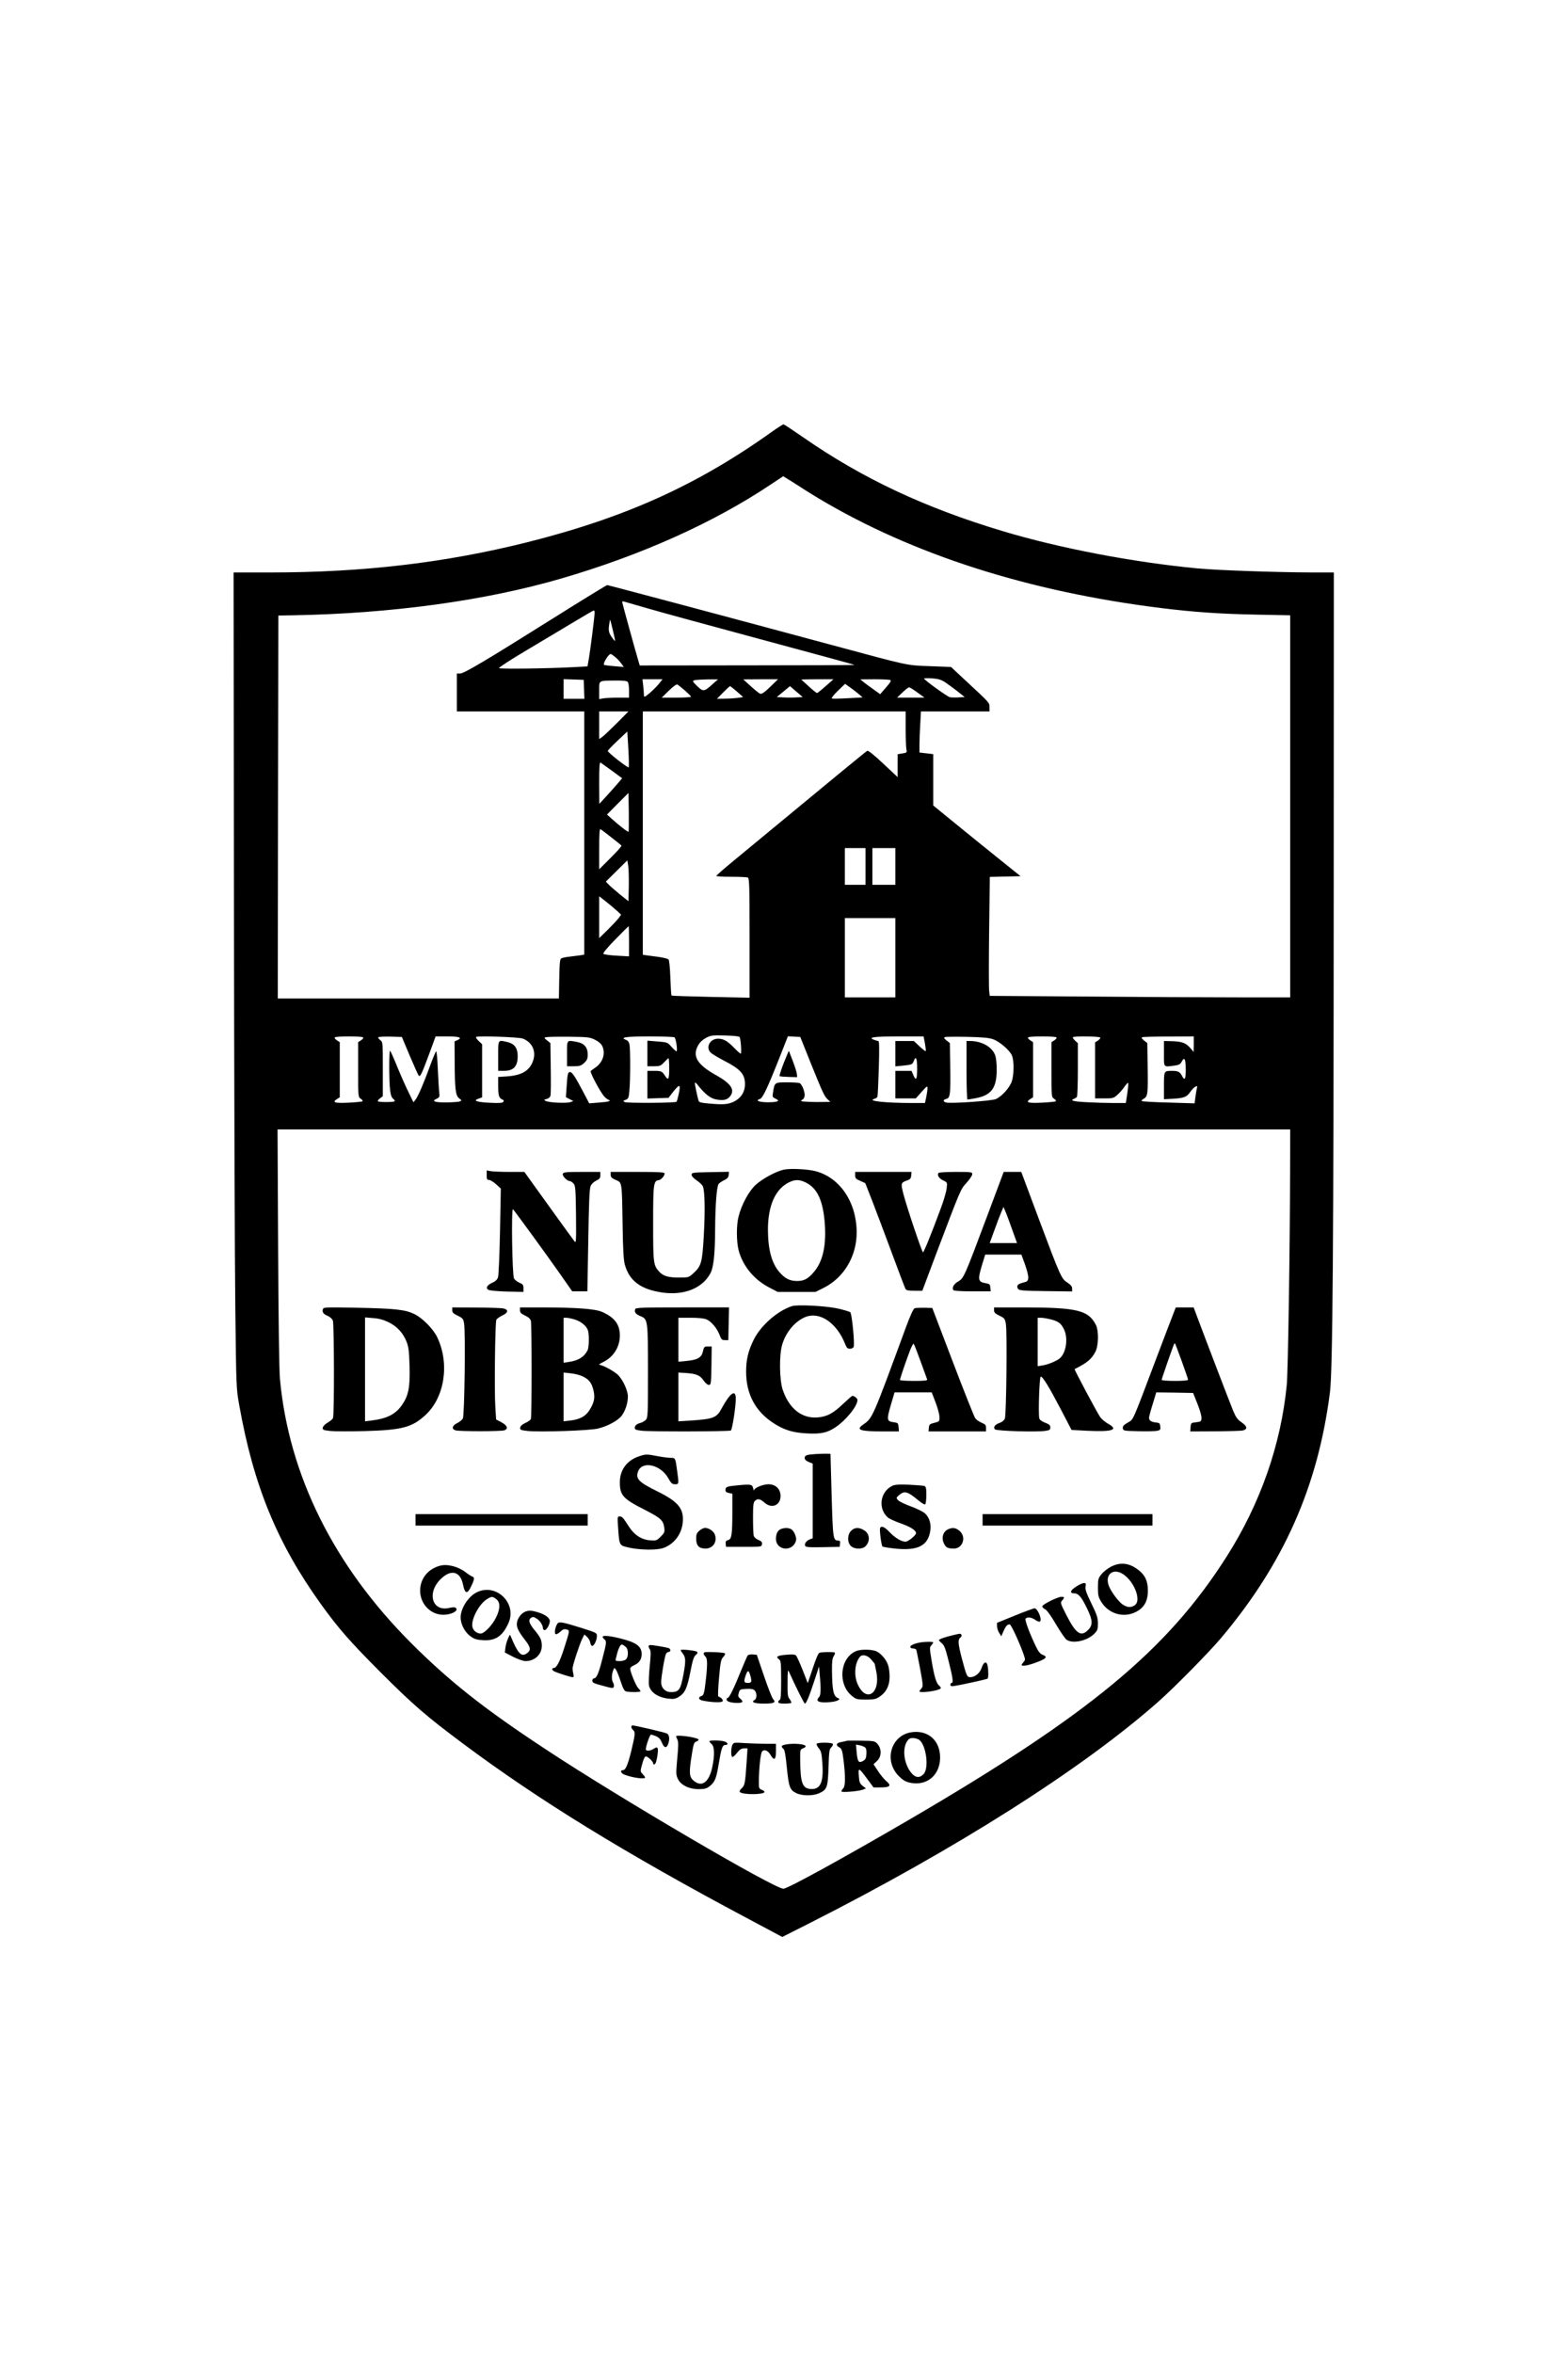 <?xml version="1.0" encoding="UTF-8" standalone="yes"?>
<svg version="1.0" xmlns="http://www.w3.org/2000/svg" width="1024pt" height="1536pt" viewBox="0 0 1366 2048" preserveAspectRatio="xMidYMid meet">
  <g transform="translate(0,2048) scale(0.1,-0.1)" fill="#000000" stroke="none">
    <path d="M6730 16729 c-656 -469 -1283 -752 -2145 -968 -710 -177 -1421 -261
-2230 -261 l-320 0 3 -2852 c2 -1569 7 -3168 12 -3553 8 -689 8 -702 34 -845
124 -699 329 -1200 709 -1730 154 -214 252 -326 521 -596 285 -285 400 -384
719 -622 659 -492 1415 -957 2487 -1527 l295 -157 234 118 c1280 648 2377
1344 3039 1928 142 125 449 437 553 561 544 647 841 1319 945 2135 24 189 32
1260 33 4413 l1 2727 -187 0 c-313 1 -828 19 -998 35 -567 54 -1208 177 -1700
325 -680 204 -1222 459 -1735 815 -91 63 -169 115 -175 115 -5 -1 -48 -28 -95
-61z m280 -509 c14 -9 70 -44 125 -77 817 -487 1822 -809 2980 -953 283 -35
513 -51 823 -57 l302 -6 0 -1663 0 -1664 -462 0 c-255 0 -844 3 -1309 7 l-847
6 -5 46 c-3 25 -3 259 0 518 l6 472 134 3 134 3 -218 175 c-119 96 -291 235
-380 308 l-163 133 0 223 0 224 -60 7 -60 7 0 66 c0 37 3 118 7 180 l6 112
299 0 298 0 0 36 c0 41 7 33 -216 240 l-119 111 -185 7 c-209 8 -166 -1 -875
190 -815 220 -1926 516 -1935 516 -6 0 -216 -129 -468 -287 -600 -377 -780
-483 -814 -483 l-28 0 0 -165 0 -165 555 0 555 0 0 -1059 0 -1059 -37 -6 c-21
-3 -63 -8 -94 -12 -31 -3 -62 -10 -70 -15 -11 -6 -15 -46 -17 -179 l-3 -170
-1225 0 -1224 0 2 1668 3 1667 125 2 c855 15 1671 126 2335 319 702 204 1336
489 1834 823 l104 69 81 -50 c44 -28 92 -58 106 -68z m-1360 -1035 c107 -31
454 -126 770 -211 774 -209 1013 -274 1025 -279 6 -2 -413 -4 -931 -4 l-941
-1 -11 38 c-26 86 -142 508 -142 515 0 5 8 6 18 3 9 -3 105 -30 212 -61z
m-470 -37 c0 -30 -37 -325 -51 -404 l-11 -62 -111 -6 c-238 -13 -654 -18 -660
-9 -3 5 107 77 246 159 138 82 324 193 412 246 88 53 163 97 168 97 4 1 7 -9
7 -21z m159 -151 c25 -107 25 -105 2 -76 -36 47 -42 68 -35 119 4 28 8 49 9
48 2 -2 13 -43 24 -91z m20 -233 c17 -14 41 -39 53 -56 l22 -31 -84 7 c-46 4
-86 9 -88 11 -12 11 39 95 58 95 5 0 22 -12 39 -26z m2873 -219 c24 -16 72
-51 108 -79 l64 -51 -54 -3 c-30 -2 -64 -1 -76 2 -24 6 -224 151 -224 162 0 4
31 4 70 2 55 -4 79 -12 112 -33z m-3144 -62 l3 -83 -91 0 -90 0 0 85 0 86 88
-3 87 -3 3 -82z m653 48 c-18 -22 -54 -58 -81 -81 -42 -35 -50 -39 -50 -22 0
10 -3 47 -6 81 l-7 61 87 0 88 0 -31 -39z m464 -6 c-71 -64 -79 -65 -132 -14
-42 42 -43 44 -21 51 13 3 64 6 113 7 l90 0 -50 -44z m505 -21 c-50 -48 -73
-64 -87 -60 -10 3 -47 33 -83 66 l-65 59 152 1 151 0 -68 -66z m483 6 c-37
-33 -71 -60 -75 -60 -5 0 -36 25 -71 57 -34 31 -64 58 -66 60 -2 1 60 3 138 3
l142 0 -68 -60z m561 54 c13 -5 6 -18 -35 -65 l-51 -59 -57 41 c-32 22 -71 51
-87 64 l-29 24 122 1 c67 0 129 -3 137 -6z m-2286 -16 c7 -7 12 -39 12 -75 l0
-63 -92 0 c-51 0 -110 -3 -130 -6 l-38 -7 0 76 c0 89 -8 84 136 86 66 1 104
-3 112 -11z m500 -77 c28 -25 52 -48 52 -53 0 -4 -57 -8 -127 -8 l-128 0 62
61 c41 39 67 58 75 53 7 -4 37 -28 66 -53z m1512 -29 l35 -30 -127 -7 c-69 -4
-132 -5 -140 -3 -8 3 10 27 50 66 l64 62 41 -29 c23 -16 58 -43 77 -59z
m-1060 21 l54 -48 -45 -7 c-24 -3 -75 -7 -114 -7 l-69 -1 54 55 c30 30 57 55
60 55 3 0 30 -21 60 -47z m517 -51 c-32 -2 -82 -2 -114 0 l-56 3 57 47 58 48
56 -48 55 -47 -56 -3z m1055 43 l62 -45 -119 0 -120 0 47 45 c26 25 52 45 58
45 5 0 38 -20 72 -45z m-2617 -266 c-55 -55 -112 -109 -127 -120 l-28 -20 0
120 0 121 127 0 128 0 -100 -101z m2515 -48 c0 -82 3 -162 6 -179 6 -30 5 -32
-35 -38 l-41 -7 0 -99 0 -100 -125 117 c-76 72 -130 115 -139 112 -12 -5 -280
-226 -1163 -956 -84 -69 -152 -129 -153 -133 0 -5 58 -8 129 -8 71 0 136 -3
145 -6 14 -5 16 -61 16 -527 l0 -520 -337 7 c-186 4 -340 9 -343 12 -3 3 -7
73 -10 155 -3 88 -10 153 -16 159 -7 7 -45 16 -85 22 -41 5 -89 12 -106 14
l-33 5 0 1059 0 1060 1145 0 1145 0 0 -149z m-2413 -338 c-8 -7 -182 129 -182
143 0 5 38 45 85 89 l85 80 9 -153 c5 -84 6 -155 3 -159z m-144 -31 l87 -64
-39 -46 c-22 -26 -67 -76 -100 -112 l-60 -65 -1 183 c0 144 3 182 13 176 6 -4
51 -37 100 -72z m143 -530 c-5 -5 -82 54 -148 114 l-40 36 93 94 94 94 3 -166
c1 -92 0 -169 -2 -172z m-149 -50 c46 -35 85 -67 87 -71 3 -4 -40 -52 -95
-107 l-99 -99 0 178 c0 140 3 177 13 171 6 -4 49 -36 94 -72z m2213 -252 l0
-160 -90 0 -90 0 0 160 0 160 90 0 90 0 0 -160z m260 0 l0 -160 -100 0 -100 0
0 160 0 160 100 0 100 0 0 -160z m-2322 -172 l-3 -131 -75 60 c-41 34 -85 72
-98 86 l-24 25 94 93 93 92 8 -47 c4 -26 6 -106 5 -178z m-100 -217 l33 -31
-20 -28 c-11 -15 -54 -61 -95 -102 l-76 -74 0 182 0 182 63 -49 c34 -27 77
-63 95 -80z m2422 -406 l0 -345 -220 0 -220 0 0 345 0 345 220 0 220 0 0 -345z
m-2320 143 l0 -131 -107 6 c-58 3 -110 10 -116 16 -6 6 29 49 103 125 62 64
115 116 117 116 1 0 3 -59 3 -132z m964 -834 c10 -25 18 -144 9 -144 -5 0 -31
23 -58 51 -60 61 -92 79 -140 79 -68 0 -108 -71 -67 -118 9 -11 62 -43 117
-72 145 -74 185 -118 185 -205 0 -73 -39 -129 -110 -159 -45 -18 -84 -21 -197
-11 -72 6 -94 11 -97 24 -14 48 -36 155 -32 158 3 3 13 -6 23 -18 61 -78 109
-117 158 -127 64 -13 100 -6 125 26 45 57 9 111 -121 184 -166 92 -211 167
-156 262 14 25 39 48 67 63 42 22 54 24 167 21 75 -2 124 -7 127 -14z m-3280
-3 c3 -5 -5 -16 -19 -25 l-25 -16 0 -239 c0 -236 0 -239 23 -254 12 -8 19 -18
15 -22 -3 -3 -58 -9 -121 -12 -121 -6 -147 2 -102 31 l25 16 0 240 0 240 -25
16 c-14 9 -22 20 -19 25 7 12 241 12 248 0z m406 -160 c38 -90 73 -168 79
-174 12 -12 28 22 98 212 l48 131 102 0 c104 0 134 -11 89 -32 l-26 -11 1
-181 c1 -237 8 -293 40 -316 23 -18 23 -19 4 -26 -11 -5 -65 -8 -119 -9 -103
0 -130 11 -80 33 24 12 25 16 20 60 -3 26 -8 116 -12 200 -3 83 -10 152 -14
152 -4 0 -26 -52 -50 -117 -57 -158 -107 -273 -129 -302 l-19 -25 -39 80 c-22
43 -66 142 -98 219 -31 77 -61 144 -66 150 -11 11 -11 -263 0 -347 5 -40 13
-62 27 -72 10 -8 16 -17 12 -21 -9 -9 -138 -9 -146 0 -4 3 4 15 18 25 l25 19
0 236 c0 235 0 236 -23 253 -13 10 -20 21 -15 25 4 4 51 6 105 5 l99 -3 69
-164z m985 150 c81 -32 117 -109 90 -190 -29 -88 -97 -130 -227 -139 l-78 -5
0 -83 c0 -82 8 -105 42 -116 7 -3 8 -9 3 -17 -6 -11 -33 -13 -117 -9 -117 6
-151 18 -99 36 l31 11 0 231 0 232 -30 28 c-16 15 -26 31 -22 35 11 12 373 -1
407 -14z m628 -10 c28 -13 54 -35 62 -52 32 -61 10 -139 -51 -185 -22 -15 -43
-31 -48 -35 -10 -9 85 -187 119 -223 12 -13 28 -25 36 -28 28 -10 2 -18 -83
-24 l-85 -7 -57 109 c-68 128 -92 164 -111 164 -18 0 -22 -20 -29 -132 l-6
-87 32 -17 33 -17 -25 -9 c-31 -12 -190 -5 -216 10 -17 10 -17 11 9 17 16 4
29 16 33 29 3 12 4 120 2 240 l-3 218 -29 23 c-26 21 -27 24 -10 28 10 3 100
5 199 4 167 -2 184 -4 228 -26z m693 21 c13 -8 29 -122 17 -122 -4 0 -24 18
-43 39 -35 40 -36 40 -122 47 l-88 7 0 -112 0 -111 56 0 c52 0 60 3 90 35 18
19 35 35 38 35 3 0 6 -40 6 -90 0 -95 -8 -108 -37 -62 -25 39 -32 42 -95 42
l-58 0 0 -120 0 -121 92 3 92 3 40 52 c57 71 67 69 50 -14 -8 -37 -17 -69 -20
-72 -11 -11 -432 -13 -451 -3 -17 10 -16 11 8 20 23 9 27 17 32 79 9 88 9 361
1 403 -5 22 -15 35 -33 41 -53 21 6 29 209 29 113 0 210 -4 216 -8z m1188
-227 c105 -259 117 -286 148 -315 l22 -20 -60 -1 c-80 -2 -188 2 -194 8 -3 2
3 9 13 14 10 6 17 22 17 38 0 38 -26 97 -45 105 -9 3 -59 6 -111 6 -106 0
-106 0 -120 -90 -6 -36 -4 -40 20 -51 38 -18 32 -26 -19 -31 -97 -7 -170 10
-115 27 24 8 62 86 166 348 l78 198 54 -3 54 -3 92 -230z m994 173 c6 -34 9
-64 7 -66 -3 -3 -27 16 -54 41 l-50 47 -81 0 -80 0 0 -110 0 -111 63 6 c82 9
86 10 97 40 19 50 30 26 30 -65 0 -96 -10 -113 -34 -55 l-15 35 -70 0 -71 0 0
-120 0 -120 89 0 89 0 51 57 c47 53 51 55 51 30 0 -14 -5 -49 -11 -77 l-11
-50 -101 0 c-249 0 -411 18 -338 37 11 3 22 11 25 18 3 8 8 120 12 249 5 168
4 236 -4 236 -6 0 -23 5 -39 11 -56 21 2 29 218 29 l215 0 12 -62z m594 37
c57 -20 146 -97 164 -142 19 -44 18 -169 -2 -226 -19 -55 -89 -132 -139 -153
-39 -16 -389 -40 -431 -30 -31 8 -31 24 1 32 33 8 37 44 33 288 l-3 198 -29
23 c-21 16 -25 24 -15 29 8 3 95 4 194 2 138 -3 191 -8 227 -21z m552 16 c3
-5 -5 -16 -19 -25 l-25 -16 0 -239 c0 -236 0 -239 23 -254 12 -8 19 -18 15
-22 -3 -3 -58 -9 -121 -12 -121 -6 -147 2 -102 31 l25 16 0 240 0 240 -25 16
c-14 9 -22 20 -19 25 7 12 241 12 248 0z m381 -1 c3 -5 -6 -17 -20 -26 l-25
-16 0 -244 0 -244 80 0 c74 0 82 2 113 30 19 16 46 47 62 70 15 22 30 38 33
35 3 -3 0 -43 -7 -90 l-13 -85 -107 0 c-58 0 -163 3 -233 7 -120 6 -152 15
-110 30 9 4 20 11 24 17 4 6 8 114 8 239 l0 228 -25 23 c-13 13 -22 26 -18 29
10 11 231 8 238 -3z m815 -57 l-1 -68 -34 39 c-37 42 -77 54 -177 55 l-48 1 0
-110 c0 -125 -7 -117 94 -104 39 6 50 12 62 37 23 43 34 19 34 -75 0 -83 -10
-97 -34 -49 -18 33 -34 41 -86 41 -70 0 -70 1 -70 -130 l0 -117 78 4 c97 6
121 15 151 59 13 19 33 40 44 46 18 9 19 8 14 -13 -3 -13 -9 -48 -13 -78 l-7
-54 -225 7 c-123 3 -229 9 -235 13 -5 3 2 12 16 20 36 18 39 45 35 282 l-3
203 -29 23 c-20 16 -24 24 -15 28 8 3 112 6 232 6 l217 1 0 -67z m839 -1105
c-1 -669 -18 -1752 -29 -1863 -51 -522 -231 -1035 -524 -1495 -518 -815 -1197
-1376 -2776 -2297 -570 -332 -1049 -595 -1085 -595 -80 0 -1417 783 -2065
1210 -546 359 -850 600 -1185 936 -669 672 -1058 1456 -1136 2291 -7 75 -13
507 -16 1148 l-5 1027 4411 0 4411 0 -1 -362z"/>
    <path d="M4340 11290 l0 -130 53 0 c81 1 117 39 117 127 0 69 -26 107 -83 122
-91 22 -87 28 -87 -119z"/>
    <path d="M4940 11310 l0 -110 59 0 c51 0 63 4 90 29 26 24 31 37 31 74 0 61
-30 96 -90 108 -95 18 -90 23 -90 -101z"/>
    <path d="M6853 11290 c-36 -83 -66 -171 -61 -176 3 -3 39 -6 79 -7 l74 -2 -3
28 c-1 15 -18 67 -36 115 l-34 87 -19 -45z"/>
    <path d="M8420 11165 c0 -140 4 -255 8 -255 5 0 35 5 68 11 138 25 186 87 187
242 1 51 -5 109 -12 129 -25 75 -117 128 -221 128 l-30 0 0 -255z"/>
    <path d="M6830 10300 c-68 -14 -186 -78 -247 -133 -59 -55 -121 -168 -148
-272 -21 -77 -20 -223 0 -299 36 -135 134 -254 265 -322 l75 -39 165 0 165 0
70 35 c178 89 289 277 288 485 -1 260 -145 475 -357 531 -67 18 -219 26 -276
14z m187 -111 c99 -48 148 -147 166 -331 20 -212 -13 -362 -99 -457 -48 -54
-82 -71 -139 -71 -64 0 -104 20 -153 75 -69 78 -101 197 -102 370 0 211 64
355 183 414 53 26 89 26 144 0z"/>
    <path d="M4240 10251 c0 -34 3 -41 20 -41 11 0 39 -17 61 -37 l42 -38 -7 -370
c-4 -203 -12 -384 -17 -401 -7 -22 -21 -36 -52 -50 -46 -21 -59 -47 -30 -62
10 -5 82 -12 161 -14 l142 -3 0 33 c0 28 -5 35 -35 47 -19 8 -40 25 -47 37
-16 29 -25 619 -9 603 16 -17 295 -399 409 -562 l107 -153 66 0 66 0 8 443 c5
321 10 450 20 473 8 19 27 37 49 48 29 14 36 22 36 46 l0 30 -160 0 c-140 0
-161 -2 -167 -17 -7 -17 37 -63 61 -63 7 0 21 -9 32 -21 17 -19 19 -41 22
-273 2 -230 1 -249 -13 -231 -9 11 -111 152 -227 313 l-210 292 -127 0 c-69 0
-143 3 -163 6 l-38 7 0 -42z"/>
    <path d="M5320 10255 c0 -21 9 -29 44 -45 56 -23 54 -11 60 -395 3 -213 9
-304 19 -342 41 -144 140 -217 331 -244 189 -26 349 40 417 172 26 52 38 168
39 374 1 214 14 381 31 401 7 8 29 23 48 32 27 13 37 24 39 45 l3 28 -163 -3
c-154 -3 -163 -4 -163 -23 0 -12 17 -30 43 -48 23 -15 47 -38 54 -50 18 -34
22 -211 9 -437 -13 -231 -22 -261 -92 -324 -38 -35 -41 -36 -124 -36 -93 0
-137 13 -172 51 -51 55 -53 76 -53 420 0 342 3 371 48 377 22 3 52 37 52 59 0
10 -51 13 -235 13 l-235 0 0 -25z"/>
    <path d="M7450 10250 c0 -25 6 -32 44 -48 l44 -20 62 -158 c34 -88 111 -292
171 -454 60 -162 113 -302 118 -310 6 -11 26 -15 77 -15 l69 0 122 325 c214
564 210 557 264 616 27 30 49 63 49 74 0 19 -7 20 -144 20 -87 0 -147 -4 -151
-10 -12 -20 6 -47 41 -64 37 -17 37 -17 31 -69 -3 -29 -26 -109 -52 -177 -86
-232 -147 -380 -154 -380 -9 0 -140 389 -171 509 -24 92 -22 98 33 117 26 9
33 17 35 42 l3 32 -245 0 -246 0 0 -30z"/>
    <path d="M8602 9901 c-200 -534 -206 -547 -253 -574 -38 -21 -58 -55 -44 -76
4 -7 65 -11 166 -11 l160 0 -3 32 c-3 29 -7 33 -38 38 -71 12 -74 29 -34 163
l27 87 158 0 157 0 32 -87 c17 -48 30 -100 28 -117 -3 -27 -8 -31 -48 -41 -46
-11 -58 -28 -40 -55 8 -12 48 -16 240 -18 l230 -3 0 25 c0 19 -11 32 -41 52
-52 33 -59 47 -250 557 l-152 407 -77 0 -76 0 -142 -379z m214 -118 l44 -123
-119 0 -119 0 43 118 c23 64 50 135 60 157 l17 40 15 -35 c9 -19 35 -90 59
-157z"/>
    <path d="M6899 9111 c-126 -41 -270 -167 -332 -291 -49 -98 -67 -175 -67 -280
0 -195 81 -347 242 -450 88 -57 166 -81 285 -87 122 -7 178 5 248 51 95 63
195 186 195 240 0 14 -28 36 -45 36 -3 0 -39 -31 -79 -69 -89 -85 -141 -112
-223 -119 -138 -11 -248 76 -304 240 -29 86 -32 302 -5 393 32 109 110 202
199 240 127 53 277 -48 351 -237 12 -30 20 -38 41 -38 15 0 28 7 32 17 10 27
-15 285 -29 300 -7 7 -58 22 -113 34 -108 23 -350 35 -396 20z"/>
    <path d="M2814 9087 c-10 -27 2 -45 41 -61 21 -9 39 -26 45 -41 11 -30 13
-819 1 -848 -3 -10 -25 -28 -46 -40 -24 -14 -41 -31 -43 -44 -3 -19 3 -22 65
-29 37 -4 172 -4 298 -1 329 9 415 32 533 141 165 154 210 443 103 672 -35 76
-132 174 -205 208 -78 37 -166 46 -488 53 -271 5 -298 5 -304 -10z m573 -117
c74 -37 124 -92 155 -169 18 -47 22 -82 26 -212 5 -184 -9 -255 -64 -336 -57
-83 -131 -121 -268 -138 l-56 -7 0 452 0 453 72 -6 c51 -4 90 -15 135 -37z"/>
    <path d="M3940 9075 c0 -20 10 -29 47 -47 44 -21 49 -27 56 -68 13 -77 4 -801
-11 -828 -7 -12 -30 -30 -50 -40 -44 -21 -50 -52 -12 -63 14 -4 108 -7 210 -7
102 0 196 3 210 7 41 11 32 42 -22 71 l-46 24 -7 111 c-9 138 -2 734 9 757 4
9 28 26 52 38 53 24 56 51 9 61 -17 4 -123 7 -237 8 l-208 1 0 -25z"/>
    <path d="M4530 9075 c0 -20 9 -29 44 -46 30 -14 46 -28 51 -46 8 -32 8 -833 0
-854 -3 -9 -25 -25 -48 -35 -28 -13 -43 -26 -45 -41 -3 -19 3 -22 65 -29 110
-11 538 3 612 21 84 20 174 69 207 112 32 42 54 111 54 167 0 50 -40 139 -83
185 -31 33 -138 91 -166 91 -8 0 8 12 37 26 88 44 142 131 142 229 0 97 -46
158 -155 206 -59 26 -216 38 -512 39 l-203 0 0 -25z m476 -80 c53 -16 100 -53
115 -92 13 -34 11 -150 -2 -176 -30 -59 -80 -90 -164 -102 l-45 -7 0 196 0
196 23 0 c13 0 46 -7 73 -15z m71 -496 c56 -27 79 -58 94 -125 14 -63 5 -105
-38 -172 -33 -51 -84 -78 -165 -87 l-58 -7 0 212 0 213 62 -7 c34 -3 81 -15
105 -27z"/>
    <path d="M5534 9085 c-10 -26 4 -44 45 -61 65 -26 66 -33 66 -485 0 -370 -1
-398 -18 -417 -10 -11 -30 -23 -45 -27 -35 -9 -52 -23 -52 -45 0 -14 12 -18
61 -24 86 -9 761 -7 776 2 12 8 43 204 43 277 0 86 -49 52 -123 -84 -44 -83
-70 -93 -279 -107 l-98 -6 0 212 0 213 73 -5 c85 -6 117 -20 149 -68 14 -20
32 -35 43 -35 19 0 20 9 23 168 l2 167 -33 0 c-31 0 -34 -3 -43 -42 -12 -55
-47 -75 -142 -84 l-72 -7 0 192 0 191 105 0 c67 0 118 -5 139 -14 42 -17 94
-79 115 -137 15 -38 20 -44 46 -44 l30 0 3 143 3 142 -406 0 c-351 0 -406 -2
-411 -15z"/>
    <path d="M7969 9093 c-11 -3 -37 -58 -75 -161 -298 -810 -291 -794 -378 -855
-63 -44 -21 -57 182 -57 l133 0 -3 38 c-3 35 -5 37 -42 42 -61 8 -63 21 -26
148 l33 112 162 0 162 0 33 -86 c18 -47 34 -104 34 -127 1 -40 0 -41 -44 -52
-41 -10 -45 -14 -48 -43 l-3 -32 250 0 251 0 0 30 c0 26 -6 32 -39 46 -22 9
-47 27 -56 41 -9 13 -97 234 -195 491 l-178 467 -69 2 c-37 0 -75 -1 -84 -4z
m51 -463 c29 -80 55 -151 57 -157 4 -10 -23 -13 -116 -13 -67 0 -121 4 -121 8
0 10 48 152 85 250 15 40 31 70 35 65 4 -4 31 -73 60 -153z"/>
    <path d="M8660 9075 c0 -20 10 -29 47 -47 45 -22 48 -26 56 -73 12 -72 4 -794
-9 -824 -6 -14 -25 -30 -44 -36 -42 -14 -60 -39 -42 -57 14 -14 362 -25 439
-13 37 5 43 10 43 30 0 19 -9 27 -45 41 -29 11 -47 24 -51 38 -10 42 1 359 12
363 16 5 74 -90 180 -293 l89 -171 133 -7 c224 -11 282 8 184 62 -23 13 -53
38 -66 55 -25 34 -230 418 -224 420 110 55 147 86 181 151 28 55 30 185 3 236
-66 126 -163 149 -628 150 l-258 0 0 -25z m493 -79 c67 -16 93 -36 118 -91 35
-76 17 -199 -37 -247 -27 -24 -101 -55 -151 -63 l-43 -7 0 211 0 211 28 0 c15
0 53 -6 85 -14z"/>
    <path d="M10221 9043 c-13 -32 -79 -206 -148 -388 -215 -569 -196 -526 -248
-558 -36 -21 -46 -32 -43 -50 3 -21 7 -22 133 -25 72 -2 145 0 163 3 30 6 33
9 30 38 -3 29 -7 32 -38 35 -40 4 -60 17 -60 41 0 9 14 62 32 119 l31 102 161
-2 160 -3 38 -95 c21 -52 37 -108 35 -125 -2 -28 -5 -30 -47 -35 -44 -5 -45
-6 -48 -42 l-3 -38 218 1 c120 1 229 4 243 8 40 11 36 36 -13 70 -37 25 -50
44 -75 103 -25 60 -241 624 -322 841 l-21 57 -78 0 -78 0 -22 -57z m74 -411
c30 -83 55 -156 55 -162 0 -6 -42 -10 -115 -10 -65 0 -115 4 -115 9 0 9 86
256 105 304 4 10 9 16 11 14 2 -2 29 -72 59 -155z"/>
    <path d="M7105 7823 c-78 -5 -95 -11 -95 -34 0 -13 11 -25 35 -35 l35 -14 0
-325 0 -325 -23 -9 c-31 -12 -51 -37 -43 -56 5 -13 28 -15 153 -13 l148 3 3
28 c3 21 -1 27 -16 27 -44 0 -46 14 -57 394 l-10 361 -40 1 c-22 0 -62 -1 -90
-3z"/>
    <path d="M5572 7805 c-108 -34 -172 -118 -172 -227 0 -115 26 -144 220 -242
138 -71 158 -90 167 -155 5 -36 2 -44 -31 -77 -35 -35 -39 -36 -94 -32 -72 5
-136 46 -180 115 -54 83 -62 93 -84 93 -19 0 -20 -3 -13 -101 11 -156 9 -151
96 -171 95 -21 243 -23 298 -3 90 32 156 115 168 214 15 126 -35 188 -220 279
-163 80 -192 110 -168 174 36 95 196 59 262 -58 26 -46 35 -54 60 -54 34 0 34
2 18 117 -15 113 -15 113 -57 113 -20 0 -72 7 -115 15 -93 18 -99 18 -155 0z"/>
    <path d="M6419 7550 c-87 -8 -99 -13 -99 -41 0 -14 9 -21 30 -25 l30 -6 0
-153 c0 -204 -6 -244 -37 -251 -19 -5 -23 -12 -21 -33 l3 -26 155 0 c154 0
155 0 158 23 3 18 -4 26 -31 37 -20 8 -37 24 -41 37 -3 13 -6 82 -6 155 0 106
3 135 16 147 23 24 46 20 84 -14 63 -56 140 -24 140 58 0 60 -43 102 -104 102
-49 0 -125 -31 -127 -53 -1 -6 -4 2 -8 18 -7 35 -20 37 -142 25z"/>
    <path d="M7775 7547 c-106 -50 -129 -194 -43 -274 12 -12 64 -36 113 -53 88
-31 135 -61 135 -86 0 -19 -68 -74 -91 -74 -37 0 -91 33 -138 82 -44 47 -74
60 -84 36 -6 -18 11 -150 21 -160 4 -4 53 -12 108 -18 191 -20 279 20 305 136
16 70 -1 133 -45 172 -18 15 -73 42 -123 60 -50 18 -99 42 -109 53 -18 21 -18
21 9 45 47 40 74 32 171 -49 25 -21 50 -36 56 -32 5 3 10 39 10 80 0 60 -3 74
-17 80 -10 3 -70 8 -133 11 -86 4 -123 1 -145 -9z"/>
    <path d="M3620 7250 l0 -50 750 0 750 0 0 50 0 50 -750 0 -750 0 0 -50z"/>
    <path d="M8560 7250 l0 -50 740 0 740 0 0 50 0 50 -740 0 -740 0 0 -50z"/>
    <path d="M6093 7156 c-23 -20 -28 -32 -28 -69 0 -61 24 -87 80 -87 66 0 105
57 83 121 -11 31 -52 59 -87 59 -11 0 -33 -11 -48 -24z"/>
    <path d="M6803 7170 c-28 -12 -43 -40 -43 -85 0 -102 144 -118 174 -18 9 28
-16 88 -42 102 -24 13 -58 13 -89 1z"/>
    <path d="M7415 7155 c-34 -33 -35 -102 -2 -133 31 -29 99 -30 127 -2 43 43 38
110 -13 140 -44 27 -83 25 -112 -5z"/>
    <path d="M8264 7170 c-49 -20 -66 -77 -39 -129 17 -33 33 -41 85 -41 78 0 111
102 49 154 -31 27 -58 31 -95 16z"/>
    <path d="M9680 6843 c-30 -16 -68 -45 -84 -66 -29 -36 -31 -45 -31 -116 0 -69
3 -83 30 -127 71 -113 216 -145 326 -71 54 36 79 90 79 170 0 79 -21 129 -72
172 -82 69 -162 81 -248 38z m89 -57 c105 -55 181 -237 116 -280 -34 -22 -64
-20 -106 8 -36 25 -100 111 -119 161 -35 91 27 153 109 111z"/>
    <path d="M3835 6851 c-106 -27 -175 -113 -175 -218 1 -126 106 -223 227 -208
61 7 105 36 86 56 -10 10 -23 10 -60 2 -150 -35 -197 134 -71 254 89 86 169
64 192 -52 16 -81 38 -85 71 -13 30 63 31 77 8 85 -10 4 -34 19 -53 34 -64 51
-160 77 -225 60z"/>
    <path d="M9377 6670 c-54 -34 -62 -60 -18 -60 37 0 65 -34 115 -140 46 -95 47
-137 5 -179 -63 -63 -106 -33 -191 134 -50 99 -52 104 -35 123 23 25 22 32 -6
32 -33 0 -167 -67 -167 -83 0 -8 11 -19 24 -25 16 -7 51 -56 95 -131 39 -66
81 -127 93 -135 54 -38 183 -9 244 55 25 26 29 38 29 88 -1 50 -9 75 -58 175
-44 91 -55 123 -50 146 5 25 2 30 -14 30 -10 0 -40 -13 -66 -30z"/>
    <path d="M4153 6619 c-81 -40 -150 -157 -139 -237 8 -60 42 -116 89 -149 31
-22 54 -28 107 -31 106 -6 168 35 219 148 79 173 -107 353 -276 269z m171 -60
c35 -27 35 -82 -1 -156 -32 -68 -103 -143 -136 -143 -32 0 -64 25 -71 56 -16
62 57 202 127 244 40 25 48 25 81 -1z"/>
    <path d="M8840 6416 l-155 -63 1 -32 c1 -17 10 -44 20 -58 l17 -27 19 44 c19
44 33 60 54 60 12 0 84 -155 120 -257 17 -49 17 -53 1 -71 -9 -10 -17 -22 -17
-25 0 -13 46 -7 101 12 115 40 133 57 80 77 -21 9 -36 28 -60 79 -53 111 -92
217 -87 232 8 20 53 16 85 -8 16 -12 34 -18 40 -15 23 15 -19 116 -47 116 -9
-1 -87 -29 -172 -64z"/>
    <path d="M4575 6450 c-33 -13 -65 -55 -71 -92 -7 -41 9 -76 73 -158 49 -64 51
-88 7 -116 -43 -28 -74 6 -132 146 -10 25 -10 25 -27 -15 -10 -22 -20 -58 -22
-80 l-5 -40 73 -38 c42 -21 88 -37 107 -37 80 0 142 58 142 132 0 50 -11 75
-59 133 -51 61 -61 93 -36 111 15 11 23 11 47 -4 31 -17 58 -59 58 -87 0 -8 7
-15 15 -15 17 0 45 49 45 79 0 27 -42 58 -103 76 -56 17 -82 18 -112 5z"/>
    <path d="M4854 6343 c-19 -31 -26 -80 -14 -88 6 -4 24 5 40 20 22 21 35 26 54
21 31 -8 31 -7 -20 -166 -37 -115 -66 -170 -89 -170 -20 0 -19 -17 3 -29 25
-13 143 -51 160 -51 11 0 12 7 7 28 -4 15 -7 37 -7 49 2 31 61 211 84 257 l19
38 24 -22 c13 -12 25 -34 27 -48 2 -14 8 -27 15 -29 16 -6 43 48 43 85 0 28
-3 29 -135 71 -173 54 -197 58 -211 34z"/>
    <path d="M8295 6244 c-67 -16 -115 -33 -115 -42 0 -4 11 -15 25 -27 21 -16 32
-46 60 -158 36 -144 42 -187 25 -187 -5 0 -10 -7 -10 -16 0 -13 8 -15 43 -9
57 9 270 56 280 62 9 5 9 69 1 112 -9 45 -34 36 -52 -17 -15 -47 -58 -82 -100
-82 -27 0 -33 13 -73 165 -33 126 -36 163 -12 180 9 7 13 17 9 23 -8 14 -5 14
-81 -4z"/>
    <path d="M5250 6231 c0 -5 7 -14 15 -21 21 -17 19 -31 -16 -165 -33 -131 -52
-175 -74 -175 -8 0 -15 -9 -15 -20 0 -15 12 -23 53 -34 126 -35 128 -36 134
-19 3 9 1 24 -5 34 -15 23 -15 69 -1 106 10 27 11 27 25 9 8 -11 26 -57 41
-102 20 -62 32 -84 47 -88 30 -8 126 -7 126 1 0 4 -9 17 -21 29 -20 22 -69
141 -69 169 0 8 15 21 34 29 43 18 66 51 66 96 0 70 -46 103 -192 139 -91 22
-148 27 -148 12z m203 -89 c22 -19 23 -85 1 -106 -9 -9 -32 -16 -55 -16 -34 0
-39 3 -35 18 3 9 8 31 12 47 4 17 13 43 21 58 14 28 22 28 56 -1z"/>
    <path d="M8020 6183 c-52 -9 -90 -25 -90 -39 0 -8 10 -14 24 -14 13 0 26 -6
29 -12 2 -7 17 -81 33 -165 26 -143 27 -153 11 -171 -9 -10 -17 -22 -17 -25 0
-18 161 3 184 24 5 5 0 16 -13 26 -25 21 -43 81 -67 229 -16 97 -16 105 0 122
9 10 16 22 16 25 0 7 -67 7 -110 0z"/>
    <path d="M5650 6150 c0 -6 5 -19 12 -29 9 -15 8 -49 -2 -148 -7 -71 -10 -145
-6 -165 11 -59 80 -106 171 -115 44 -5 60 -2 89 16 53 33 72 74 100 216 20
103 30 134 47 148 15 12 19 21 12 28 -11 11 -143 25 -143 15 0 -5 9 -19 20
-33 24 -31 25 -64 5 -174 -26 -140 -39 -159 -110 -159 -49 0 -85 36 -85 86 0
47 30 224 42 247 5 9 15 17 23 17 21 0 19 28 -2 34 -28 8 -135 26 -155 26 -10
0 -18 -5 -18 -10z"/>
    <path d="M7455 6106 c-140 -62 -158 -290 -32 -390 36 -29 44 -31 121 -31 75 0
87 3 124 29 54 37 82 95 82 170 0 32 -5 76 -12 97 -16 55 -71 116 -116 129
-51 14 -131 12 -167 -4z m134 -71 c17 -20 31 -37 31 -38 0 -1 6 -32 14 -69 39
-186 -85 -275 -160 -114 -37 78 -29 187 17 243 21 25 65 15 98 -22z"/>
    <path d="M6130 6087 c0 -8 7 -20 15 -27 18 -15 19 -67 5 -195 -14 -126 -19
-143 -41 -150 -30 -10 -23 -32 13 -39 78 -16 165 -19 173 -6 7 12 -12 34 -37
42 -5 2 -2 72 6 161 12 140 17 162 37 183 12 13 19 27 15 31 -4 5 -48 10 -97
11 -73 3 -89 1 -89 -11z"/>
    <path d="M7139 6093 c-9 -2 -31 -51 -58 -135 l-44 -130 -44 113 c-25 63 -51
120 -58 127 -10 11 -31 12 -89 7 -77 -7 -91 -17 -58 -41 15 -11 17 -32 17
-180 0 -125 -3 -168 -12 -172 -7 -2 -13 -10 -13 -18 0 -10 14 -14 53 -14 30 0
57 3 60 6 3 4 -3 18 -13 32 -18 22 -20 40 -19 146 0 97 3 116 11 96 57 -127
133 -280 140 -280 12 0 38 63 84 204 l39 119 6 -69 c12 -127 10 -182 -6 -198
-36 -36 1 -52 97 -43 59 5 98 24 70 34 -41 15 -52 64 -54 240 -1 78 3 108 15
126 9 14 13 27 10 31 -7 7 -108 6 -134 -1z"/>
    <path d="M6513 6068 c-5 -7 -31 -67 -58 -133 -59 -147 -102 -235 -115 -235 -6
0 -10 -7 -10 -15 0 -17 38 -29 92 -29 49 -1 58 11 29 35 -21 17 -23 24 -15 52
9 31 12 32 66 35 41 2 60 -1 72 -13 21 -21 21 -71 0 -83 -35 -19 -2 -32 81
-32 90 0 108 9 79 41 -9 10 -45 101 -79 202 l-62 182 -35 3 c-20 2 -39 -2 -45
-10z m26 -182 c12 -46 8 -56 -24 -56 -34 0 -37 11 -19 65 18 51 27 50 43 -9z"/>
    <path d="M5500 5446 c0 -7 7 -19 15 -26 21 -17 19 -38 -15 -180 -32 -129 -50
-170 -75 -170 -25 0 -16 -27 13 -38 71 -28 182 -43 182 -25 0 4 -10 17 -22 30
-21 22 -21 23 -3 88 11 42 22 65 32 65 16 0 63 -44 63 -60 0 -17 18 -11 24 8
14 43 22 112 15 123 -6 10 -13 9 -33 -4 -26 -18 -62 -22 -69 -9 -7 12 33 132
44 132 5 0 25 -6 44 -14 25 -11 39 -26 51 -55 18 -47 40 -53 54 -15 16 41 12
82 -9 93 -17 10 -279 71 -301 71 -5 0 -10 -6 -10 -14z"/>
    <path d="M7931 5399 c-173 -33 -231 -250 -101 -380 37 -37 58 -49 98 -58 147
-31 262 66 262 220 0 152 -111 245 -259 218z m76 -64 c62 -44 89 -250 38 -300
-32 -33 -65 -32 -98 3 -67 70 -91 208 -47 280 16 26 26 32 53 32 18 0 42 -7
54 -15z"/>
    <path d="M5890 5365 c0 -2 5 -16 12 -30 9 -20 8 -57 -2 -164 -12 -131 -11
-141 6 -178 26 -53 97 -88 181 -88 47 0 68 5 89 21 50 37 63 65 84 191 25 150
33 173 61 173 28 0 19 23 -12 31 -34 10 -129 11 -129 1 0 -4 9 -15 20 -25 25
-21 27 -98 5 -201 -29 -136 -95 -180 -168 -112 -33 31 -35 70 -10 223 15 95
19 106 42 114 14 6 20 13 15 18 -20 19 -194 42 -194 26z"/>
    <path d="M7375 5326 c-5 -3 -27 -7 -47 -11 -41 -6 -50 -28 -19 -44 25 -14 29
-26 41 -124 16 -137 15 -215 -4 -235 -9 -10 -16 -22 -16 -27 0 -11 148 1 185
15 l29 11 -29 23 c-25 20 -29 31 -33 86 -6 76 -1 75 73 -26 l55 -74 54 0 c93
0 106 14 54 58 -17 15 -49 53 -70 86 l-38 58 30 28 c40 37 42 104 6 147 -24
27 -27 28 -143 30 -65 1 -122 1 -128 -1z m162 -58 c9 -7 13 -27 11 -57 -2 -37
-8 -48 -30 -61 -38 -20 -47 -7 -55 75 l-6 68 33 -6 c18 -4 39 -12 47 -19z"/>
    <path d="M6381 5292 c-13 -25 -15 -99 -2 -106 5 -4 24 12 41 34 24 31 39 40
62 40 l30 0 -6 -97 c-14 -208 -17 -225 -44 -250 -18 -16 -22 -27 -15 -34 24
-24 213 -23 213 2 0 5 -11 14 -25 19 -23 9 -25 14 -24 77 1 113 15 241 28 256
18 22 51 9 73 -29 32 -55 48 -44 48 31 l0 65 -87 0 c-49 0 -131 3 -184 6 -91
6 -97 6 -108 -14z"/>
    <path d="M7115 5300 c-4 -6 5 -23 18 -39 21 -25 25 -44 31 -128 12 -164 -15
-229 -95 -227 -78 2 -96 48 -98 252 -1 90 0 93 24 102 34 13 31 26 -6 34 -68
13 -179 3 -179 -17 0 -5 7 -15 15 -21 11 -8 19 -53 30 -166 17 -167 26 -192
81 -219 49 -25 144 -26 197 -3 72 32 79 49 85 228 4 138 7 158 25 174 10 10
16 23 12 29 -8 14 -132 14 -140 1z"/>
  </g>
</svg>